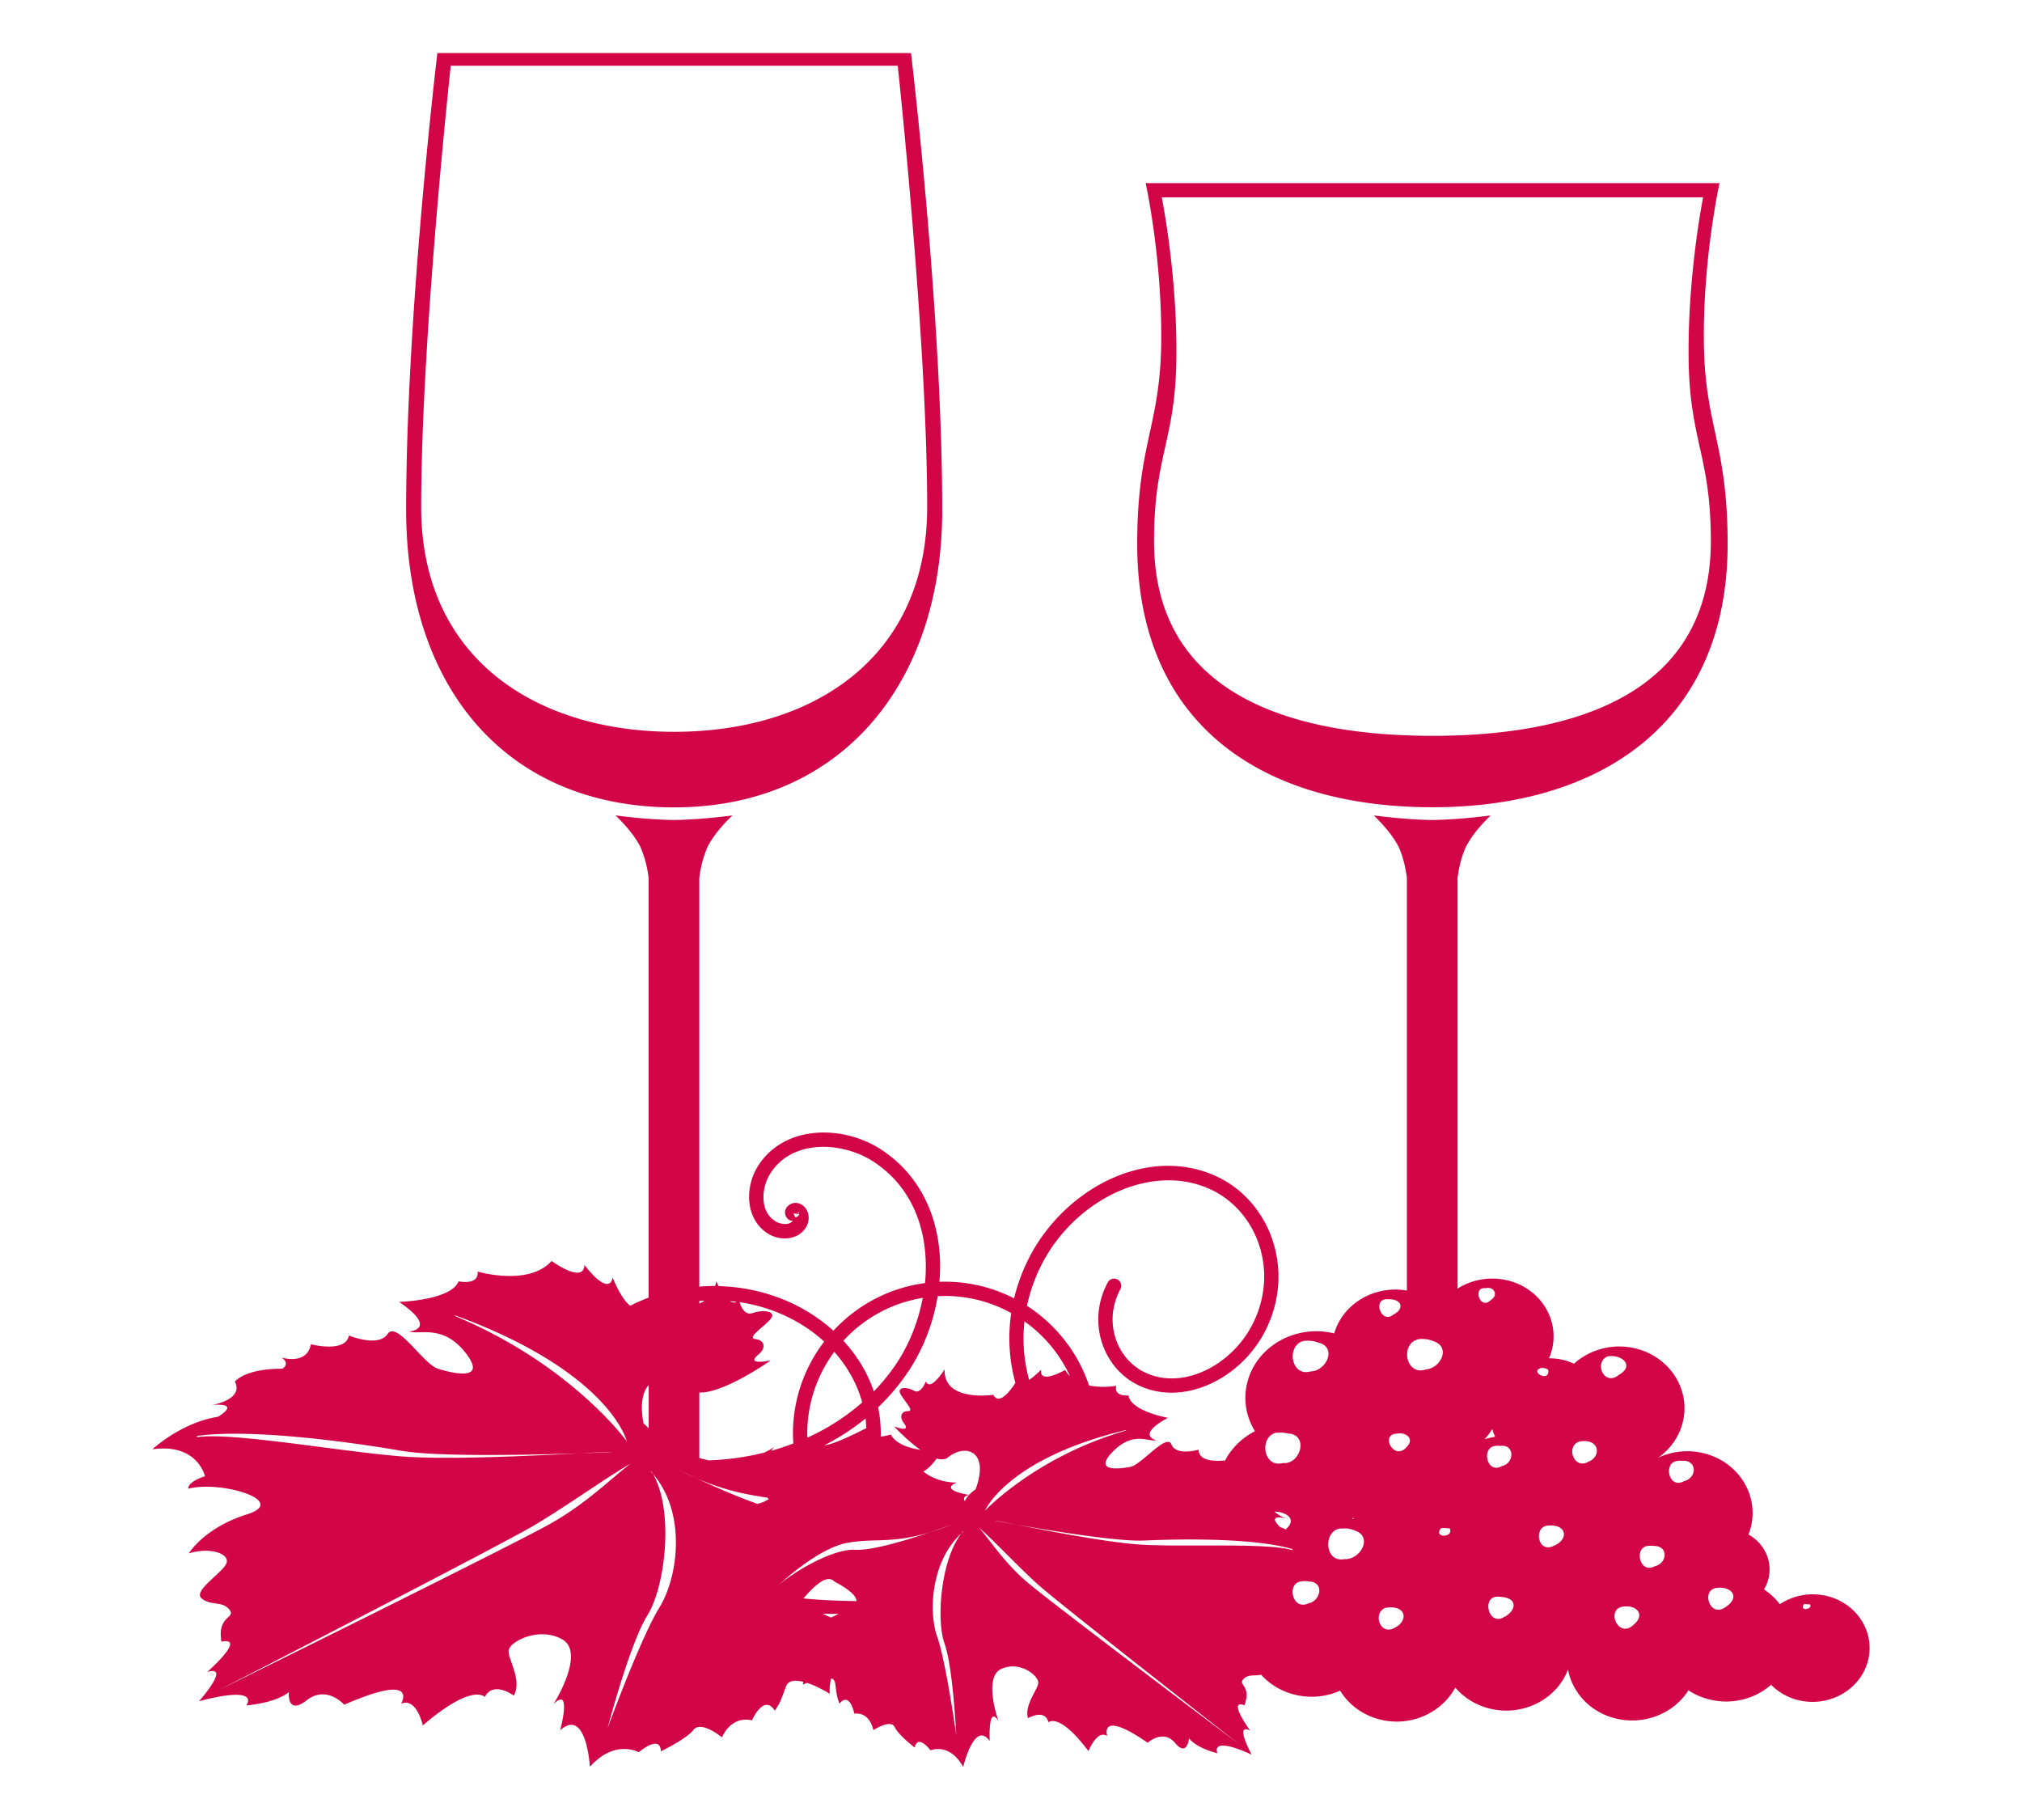 <?xml version="1.0" encoding="UTF-8"?>
<svg xmlns="http://www.w3.org/2000/svg" viewBox="0 0 500 450">
  <path d="m108.15 13.125s-7.719 64.205-7.719 113c0 43.332 24.337 73.5 66.281 73.5 40.875 0 66.281-30.167 66.281-73.5 0-48.795-7.719-113-7.719-113h-117.12zm3.312 3.125h110.53s7.281 67.411 7.281 109.16c0 37.072-28.034 55.531-62.562 55.531-34.529 6.1e-5 -62.562-18.459-62.562-55.531 0-41.746 7.312-109.16 7.312-109.16zm171.84 29.031s4.045 18.24 3.844 39.188c-0.202 20.947-5.938 25.14-5.938 50.031 0 44.209 30.302 65.094 73.031 65.094 41.64 0 72.969-20.884 72.969-65.094 0-24.891-5.673-29.084-5.875-50.031-0.202-20.947 3.875-39.188 3.875-39.188h-141.91zm3.969 3.5h133.88s-3.784 18.716-3.594 39.5c0.191 20.784 5.5 24.205 5.5 45.5 6.1e-5 37.822-33.638 48.156-68.812 48.156-35.175 6.1e-5 -68.875-10.334-68.875-48.156-3.1e-5 -21.295 5.34-24.716 5.531-45.5s-3.625-39.5-3.625-39.5zm-135.06 152.84c2.504 2.437 4.702 4.95 6.188 7.844 0.044 0.085 0.051 0.196 0.094 0.281 0.968 2.273 1.58 4.728 1.906 7.344v103.75c-1.564 0.584-3.071 1.256-4.531 2-2.395-1.733-4.344-6.938-4.344-6.938-1.131 4.851-7-3.156-7-3.156-0.18 4.843-8.125-0.969-8.125-0.969-5.678 6.355-18.281 2.625-18.281 2.625 0.301 3.519-4.719 2.406-4.719 2.406-1.816 4.71-14.688 5.094-14.688 5.094 9.895 6.816 2.438 7.312 2.438 7.312 2.689 0.859 8.436-1.832 14 5.312 5.564 7.145-3.321 5.02-6.906 3.875-3.585-1.145-10.121-11.956-12.406-8.562-2.285 3.393-9.562 0.375-9.562 0.375-0.812 4.408-9.406 2.156-9.406 2.156-0.974 5.29-7.25 3.281-7.25 3.281 2.316 1.595 0.188 2.781 0.188 2.781-9.239-0.072-11.719 3.156-11.719 3.156 2.25 4.53-5.594 5.781-5.594 5.781 7.446-0.5 1.375 2.938 1.375 2.938-9.034 1.393-16.188 8.031-16.188 8.031 11.2-1.557 13 6.656 13 6.656-4.547 1.504-4.125 3.094-4.125 3.094 7.982-2.119 25.074 3.031 14.5 6.344s-14.375 9.656-14.375 9.656c5.287-1.657 10.221 0.083 9.312 2.438-0.908 2.355-8.387 6.798-6.125 8.688 2.262 1.889 5.111 0.563 6.844 2.75 1.732 2.187-3.12 1.493-1.938 7.938 6.391-1.227-3.531 7.5-3.531 7.5 6.027-1.809-2.031 7.219-2.031 7.219 15.699-4.088 11.688 1.062 11.688 1.062 7.976-0.798 10.531-3.312 10.531-3.312s-0.574 5.886 4.406 2.031c4.98-3.855 9.281 1.094 9.281 1.094 18.832-8.222 14.062-0.25 14.062-0.25 3.861-1.645 5.375 5.375 5.375 5.375 12.402-10.664 15.312-7.031 15.312-7.031 2.183-4.126 7.188-0.344 7.188-0.344 2.129-3.832-1.45-8.923-1.281-11.125 0.168-2.202 7.52-6.078 13.312-2.75 5.793 3.328-2.219 16-2.219 16 4.667-4.733 1.656 6.438 1.656 6.438 6.52-5.775 7.344 9.031 7.344 9.031 6.261-6.947 12.062-3.594 12.062-3.594 5.828-4.596 5.469-0.219 5.469-0.219s6.266-2.981 8.125-5.344c1.859-2.363 7 1.875 7 1.875 2.718-5.744 7.406-4.188 7.406-4.188 3.41-6.924 5.656-2.375 5.656-2.375 1.329-2.065 1.338-2.058 2.781-6.031 0.562-1.548 2.334-1.621 4.281-1.125-0.041 0.226-0.068 0.446-0.125 0.688 0 0 0.469-0.202 1.031-0.438 2.794 0.915 5.625 2.688 5.625 2.688-0.083-1.529 0.066-2.773 0.375-3.812 0.519 0.194 0.882 0.575 0.969 1.219 0.444 3.296 0.419 3.291 1.062 5.062 0 0 2.276-3.365 3.688 2.469 0 0 3.595-0.766 4.688 4.062 0 0 4.304-2.811 5.281-0.75 0.977 2.061 4.969 5.062 4.969 5.062s0.426-3.547 3.906 0.688c0 0 4.62-2.048 8.062 4.094 0 0 2.763-11.646 6.562-6.406 0 0-0.476-9.163 2.156-4.938 0 6.1e-5 -3.874-10.857 0.75-12.906 4.624-2.049 9.299 1.769 9.094 3.531-0.205 1.763-3.485 5.434-2.531 8.688 0 0 4.114-2.492 5.062 1 0 0 2.599-2.587 9.875 7.125 0 0 2.144-5.415 4.656-3.719 0 0-2.224-6.773 10 1.656 0 0 3.797-3.499 6.781 0.062 2.985 3.561 3.438-1.156 3.438-1.156s1.458 2.245 7.031 3.688c-3.1e-5 0-2.13-4.491 8.469 0.344 0 0-4.408-7.984-0.375-5.938-3.1e-5 0-5.785-7.903-1.406-6.281 1.795-4.988-1.778-4.943-0.219-6.5 1.285-1.284 2.771-0.635 4.312-1.062 2.118 2.354 4.987 4.137 8.406 4.969 3.876 0.942 7.797 0.491 11.156-1 2.09 3.429 5.59 6.091 9.969 7.156 7.5 1.824 15.134-1.661 18.5-7.938 2.106 2.486 5.045 4.363 8.562 5.219 8.171 1.987 16.518-2.291 19.312-9.656 1.079 5.688 5.498 10.558 11.812 12.094 7.122 1.732 14.373-1.285 17.969-6.969 1.556 1.038 3.327 1.806 5.281 2.281 5.58 1.357 11.237-0.18 15.156-3.656 1.765 1.796 4.05 3.156 6.75 3.812 7.519 1.828 15.2-2.462 17.156-9.562 1.956-7.1-2.575-14.359-10.094-16.188-4.171-1.014-8.388-0.152-11.656 2.031-1.053-1.417-2.383-2.639-3.906-3.656 0.437-0.738 0.795-1.55 1.031-2.406 1.226-4.448-0.893-8.955-4.875-11.188 0.191-0.484 0.359-0.958 0.5-1.469 2.25-8.167-2.945-16.522-11.594-18.625-3.924-0.954-7.879-0.46-11.25 1.125 2.854-2.01 5.035-4.905 6-8.406 2.25-8.167-2.944-16.522-11.594-18.625-5.613-1.365-11.297 0.262-15.219 3.781-0.837-0.379-1.723-0.711-2.656-0.938-1.172-0.285-2.341-0.397-3.5-0.406 0.252-0.585 0.452-1.153 0.625-1.781 2.113-7.672-2.719-15.493-10.844-17.469-1.523-0.37-3.099-0.508-4.594-0.438-2.832 0.133-5.526 0.997-7.812 2.469v-101.53c0.326-2.616 0.939-5.07 1.906-7.344 0.036-0.086 0.088-0.196 0.125-0.281 1.485-2.894 3.652-5.407 6.156-7.844-4.795 0.604-9.623 1.053-14.438 1.125-0.011-1.22e-4 -0.02 1.83e-4 -0.031 0-4.815-0.072-9.643-0.521-14.438-1.125 2.504 2.437 4.702 4.95 6.188 7.844 0.044 0.085 0.083 0.196 0.125 0.281 0.968 2.273 1.549 4.728 1.875 7.344v102c-7.952-1.371-15.806 3.179-17.969 10.594-0.011-0.003-0.021 0.003-0.031 0-9.366-2.278-18.951 3.013-21.375 11.812-1.202 4.364-0.421 8.759 1.812 12.375-3.22 1.645-5.878 4.226-7.5 7.469-0.003-0.088-0.002-0.157 0-0.25 0 0-6.478 0.92-6.406-2.656 0 0-5.62 1.64-6.75-1.281s-7.398 4.988-10.125 5.531c-2.727 0.543-9.368 1.316-4.344-3.781 5.025-5.098 8.705-2.374 10.75-2.781 0 0-5.223-1.165 2.844-5.562 0 0-9.149-1.614-9.75-5.531 3.1e-5 0-3.734 0.384-3-2.375 0 0-3.367 0.602-6.75-0.094-2.748-8.171-8.218-15.102-15.344-19.688 0.702-3.314 1.839-6.646 3.469-9.906 8.099-16.205 27.132-25.697 41.875-18.906 11.509 5.301 17.206 20.244 10.344 33.531-2.642 5.116-7.041 9.203-11.906 11.406-4.865 2.203-10.107 2.528-14.688 0.312-6.888-3.33-10.346-12.452-6-20.531a1.776 1.776 0 1 0 -3.125 -1.688c-5.25 9.758-1.188 21.175 7.562 25.406 5.659 2.736 12.057 2.269 17.688-0.281 5.63-2.55 10.605-7.152 13.625-13 7.729-14.966 1.369-32.203-12.031-38.375-4.224-1.946-8.662-2.742-13.125-2.562-13.389 0.538-26.744 9.858-33.375 23.125-1.581 3.163-2.729 6.395-3.5 9.625-5.131-2.63-10.942-4.125-17.094-4.125-0.46 0-0.919 0.015-1.375 0.031 0.183-2.156 0.228-4.323 0.094-6.469-0.638-10.213-5.078-20.081-14.469-26.219-4.613-3.015-10.485-4.595-16.125-4.156-5.64 0.439-11.144 3.006-14.438 8.344-1.565 2.537-2.355 5.702-2.062 8.781 0.292 3.08 1.806 6.186 4.844 7.938 1.413 0.815 3.106 1.195 4.812 1 1.706-0.195 3.515-1.115 4.469-2.906 0.445-0.835 0.637-1.777 0.5-2.781-0.137-1.005-0.781-2.191-1.938-2.75-0.555-0.268-1.085-0.357-1.75-0.25-0.665 0.107-1.568 0.607-1.938 1.469-0.184 0.428-0.222 0.804-0.125 1.312 0.097 0.509 0.534 1.256 1.281 1.531 0.203 0.075 0.405 0.054 0.594 0.062-0.348 0.435-0.808 0.702-1.5 0.781-0.849 0.097-1.905-0.147-2.625-0.562-1.954-1.127-2.883-2.97-3.094-5.188-0.211-2.217 0.423-4.716 1.562-6.562 2.648-4.291 6.914-6.316 11.688-6.688 4.774-0.371 9.98 1.028 13.906 3.594 8.377 5.475 12.292 14.125 12.875 23.469 0.135 2.161 0.095 4.372-0.125 6.562-8.913 1.175-16.839 5.485-22.656 11.781-7.263-6.585-17.302-10.74-28.375-11.031-0.366-0.694-0.594-1.188-0.594-1.188-0.067 0.415-0.167 0.789-0.281 1.156-0.125-9.77e-4 -0.25 0-0.375 0-1.192 0-2.364 0.068-3.531 0.156v-101.03c0.326-2.616 0.939-5.07 1.906-7.344 0.036-0.086 0.056-0.196 0.094-0.281 1.485-2.894 3.683-5.407 6.188-7.844-4.795 0.604-9.623 1.053-14.438 1.125-0.011-1.22e-4 -0.02 1.83e-4 -0.031 0-4.815-0.072-9.643-0.521-14.438-1.125zm45.438 98.094c0.013 0.115-0.014 0.218-0.031 0.312h-0.688a1.772 1.772 0 0 0 0.719 -0.312h-3.1e-5zm0.312 0.094c0.014 0.109 0.031 0.219 0.031 0.219h-0.031c-9.31e-4 -0.068 0.012-0.144 0-0.219zm-1.75 0.219a1.772 1.772 0 0 0 0.031 0l0.188 0.031 0.438 0.062 0.344 0.062 0.375 0.031c-0.014 0.04 0.019 0.081 0 0.125-0.159 0.371-0.605 0.597-0.781 0.625-0.097 0.016-0.14-0.021-0.188-0.031-0.033-0.076-0.03-0.08-0.062-0.156-0.148-0.344-0.29-0.635-0.312-0.688-8.54e-4 -0.002 5.19e-4 -0.03 0-0.031h-0.031c-3.66e-4 -8.54e-4 0-0.031 0-0.031zm-0.531 1.625c0.077 0.024 0.086 0.01 0.156 0.031v0.062c-0.063-0.015-0.097-0.071-0.156-0.094zm0.188 0.062c0.053 0.016 0.093 0.021 0.125 0.031-0.04-0.007-0.081 0.01-0.125 0v-0.031zm172.22 16.719c1.607 0.075 2.27 1.989 0.594 2.969-2.668 2.804-4.686-3.368-1.312-2.875 0.264-0.072 0.489-0.104 0.719-0.094zm-134.41 2c5.944 0 11.515 1.543 16.375 4.219-0.887 5.935-0.463 11.812 1.031 17.281-1.389 2.138-4.055 5.561-5.469 2.938-3.1e-5 0-12.364 1.888-12.031-6.312 0 0-3.49 5.683-4.625 3 0 0-1.259 3.284-2.938 2.312-1.678-0.972-4.222-0.991-3.406 0.688 0.815 1.678 3.635 4.362 1.938 4.344-1.697-0.018-2.221 1.446-1.062 2.938 1.159 1.491 0.459 1.876-2.406 0.844-3.1e-5 0 3.126 3.384 6.5 5.781-6.251-0.886-7.281-3.781-7.281-3.781-0.999 0.3-1.832 0.447-2.531 0.5 0.005-0.228 0.031-0.459 0.031-0.688 0-2.233-0.223-4.412-0.656-6.531 2.62-2.502 5.009-5.295 7.125-8.375 3.839-5.587 6.473-12.224 7.594-19.094 0.601-0.032 1.203-0.062 1.812-0.062h4.6e-5zm-5.5 0.469c-1.125 6.009-3.473 11.828-6.812 16.688-1.592 2.317-3.368 4.466-5.281 6.438-1.568-4.638-4.167-8.875-7.531-12.531 5.054-5.518 11.906-9.34 19.625-10.594zm114.81 0.344c3.927-0.197 4.242 2.476 1.625 3.75-3.049 2.58-5.29-3.857-1.625-3.75zm-168.78 0.344c-0.402 0.28-0.828 0.511-1.281 0.719v-0.656c0.43-0.035 0.847-0.04 1.281-0.062zm6.312 0.125c0.533 0.05 1.068 0.087 1.594 0.156-0.502 0.299-1.068 0.185-1.594-0.156zm2.344 0.25c8.189 1.22 15.462 4.742 20.938 9.75-4.839 6.328-7.719 14.217-7.719 22.781 0 0.807 0.043 1.612 0.094 2.406-1.794 0.683-3.612 1.295-5.469 1.812 0.314-0.523 0.812-1 0.812-1-0.609 0.459-1.492 0.947-2.5 1.438-4.51 1.126-9.143 1.766-13.812 1.938-0.712-0.195-1.477-0.392-2.281-0.594v-16.188c6.09 0.232 17.656-7.938 17.656-7.938-4.174 0.767-4.992 0.161-3.031-1.469s1.572-3.538-0.75-3.812c-2.322-0.275 2.241-3.08 3.781-5 1.54-1.92-1.931-2.338-4.469-1.438-1.904 0.676-2.882-1.534-3.25-2.688h4.6e-5zm-70.562 3.344h0.469c38.213 14.071 42.219 31.062 42.219 31.062s-13.599-18.972-42.688-31.062zm141.03 1.406c4.834 3.431 8.741 8.093 11.25 13.531-0.452-0.44-0.859-0.94-1.188-1.531-3.1e-5 0-6.524 3.795-5.938-0.062 0 0-1.534 1.601-2.969 2.531-1.269-4.571-1.704-9.487-1.156-14.469zm98.531 4.344c0.895 0.026 1.793 0.208 2.625 0.562 4.376 1.454 1.743 6.702-1.875 6.969-5.128 1.767-6.53-6.744-1.625-7.5 0.299-0.024 0.577-0.04 0.875-0.031zm-28.5 0.438c0.867 0.009 1.727 0.124 2.531 0.438 4.913 1.08 2.092 7.077-1.812 7.156-4.968 1.406-6.079-6.636-1.594-7.562 0.285-0.013 0.586-0.034 0.875-0.031zm-117.06 2.75c3.244 3.638 5.628 7.894 6.906 12.5-4.061 3.575-8.638 6.483-13.562 8.719-0.009-0.323-0.031-0.643-0.031-0.969 0-7.588 2.493-14.588 6.688-20.25h-1.5e-5zm191.88 1.062c3.237-0.177 5.928 2.491 2.094 4.656-3.579 2.942-6.25-3.098-2.75-4.594 0.219-0.038 0.44-0.051 0.656-0.062zm-17.156 2.938c0.615-0.07 1.373 0.055 1.812 0.469 0.505 3.239-4.754 0.463-1.812-0.469zm-220.62 4.188v10.75c-0.667-0.759-1.281-1.25-1.281-1.25-0.902-4.735-0.195-7.783 1.281-9.5zm53.625 8.281c0.11 0.837 0.151 1.678 0.188 2.531-0.014-0.089-0.031-0.125-0.031-0.125-6.144 3.136-9.014 4.114-10.312 4.219 3.594-1.854 7.014-4.051 10.156-6.625h-3.1e-5zm154.97 2.625c0.201 0.654 0.419 1.291 0.719 1.906-0.902 0.131-1.768 0.356-2.625 0.625 0.71-0.781 1.356-1.622 1.906-2.531zm-90.75 0.281l0.344 0.031c-22.54 6.49-35.031 19.875-35.031 19.875s5.344-12.787 34.688-19.906v6.1e-5zm38.75 0.594c0.49 0.017 0.97 0.092 1.438 0.219 5.31 0.184 3.199 7.762-1.25 7.312-4.782 1.284-5.937-6.453-1.656-7.5 0.481-0.029 0.979-0.049 1.469-0.031zm29.312 0.188c1.827 0.087 3.208 1.551 1.656 3.219-3.134 3.965-6.925-3.078-2.469-3.156 0.271-0.048 0.551-0.075 0.812-0.062zm-288.91 0.094c13.783-0.083 31.974 2.51 41.875 4.219 8.799 1.518 31.811 1.026 44 0.625 4.424-0.222 7.527-0.359 7.906-0.281 0 0-3.214 0.127-7.906 0.281-11.566 0.581-32.978 1.688-44.469 0.719-15.885-1.339-41.355-5.963-50.125-4.719l0.031-0.312c2.555-0.351 5.507-0.512 8.688-0.531h4.6e-5zm334.69 1.812c3.472 0.207 3.697 3.922 0.656 5.125-3.54 2.019-5.581-3.729-2.344-4.969 0.629-0.131 1.192-0.186 1.688-0.156zm-21.562 1.156c0.173 0.011 0.328 0.033 0.5 0.031 3.639-0.405 3.443 4.372 0.344 5-3.823 2.168-5.217-4.968-1.375-5 0.172-0.042 0.358-0.042 0.531-0.031zm-132.16 1.25c3.041-0.097 5.384 2.688 2.875 9.531 0 0-0.843 0.537-1.625 1.375-0.413 0.442-0.783 0.963-1.031 1.531-0.834-1.23 1.031-1.531 1.031-1.531-7.807-1.404-3-3.062-3-3.062-5.227 0.042-8.281-2.719-8.281-2.719 1.258-0.707 2.441-2.055 3.281-3.219 0.97 0.277 1.851 0.291 2.562-0.094 1.279-1.109 2.805-1.768 4.188-1.812v-6.1e-5zm176.97 2.438c0.124-0.005 0.256 0.029 0.375 0.062 3.878-0.516 4.178 4.134 0.656 5.031-3.862 2.063-5.188-4.939-1.406-5.031 0.12-0.013 0.251-0.057 0.375-0.062zm-259.44 0.75c-5.106 3.918-10.878 9.814-19.875 14.875-9.792 5.508-82.031 41.156-82.031 41.156 1.5e-5 0 69.665-35.786 78.188-40.844 7.959-4.723 18.523-12.266 23.719-15.188zm11.344 1.219c1.216 0.6 2.933 1.439 4.938 2.375 7.487 3.229 12.658 4.036 17.594 4.812 0.106 0.117 0.2 0.246 0.313 0.344 0 0-1.047 0.781-2.781 1.188-5.082-1.796-10.793-4.321-15.125-6.344-1.548-0.668-3.186-1.484-4.938-2.375zm-6.469 0.531l0.406 0.312c0.099 0.162 0.218 0.332 0.312 0.5 8.316 9.699 6.2 25.476 1.594 32.938-4.733 7.668-12.844 29.875-12.844 29.875-3.1e-5 0 5.515-21.006 9.875-27.938 4.284-6.81 6.661-25.499 1.375-34.875-0.23-0.268-0.473-0.554-0.719-0.812zm154.41 10.094c2.428 0.01 5.62 1.605 3.031 4.125-0.075 0.106-0.173 0.187-0.25 0.281-0.443-0.192-0.877-0.38-1.344-0.531 0 0-3.833-3.34 1.406-2.188 0 0-1.755-0.567-2.844-1.688zm19.406 1.5c0.076 0.102 0.14 0.212 0.219 0.312-0.123-0.003-0.253 9.77e-4 -0.375 0 0.051-0.097 0.107-0.214 0.156-0.312zm-88.719 0.719c0.282-0.023 2.47 0.419 5.594 1.031 8.638 1.523 24.998 4.209 31.5 3.906 9.006-0.42 27.176-0.682 36.625 2.125l-0.031 0.25c-6.074-1.838-24.936-0.772-36.469-1.312-8.342-0.391-23.458-3.368-31.625-4.969-3.326-0.587-5.594-1.031-5.594-1.031h-4.6e-5zm-10.562 1.031c-1.994 0.792-3.739 1.38-5.375 1.875-5.665 1.904-14.274 4.535-18.312 4.312-5.849-0.322-15.518 5.611-19.188 8.812 2.332-2.144 10.498-9.331 17.156-10.531 6.682-1.204 10.886 0.269 20.344-2.594 3.136-1.054 5.375-1.875 5.375-1.875zm147.69 0.188c4.595-0.266 4.901 3.566 1.125 5.062-4.014 1.911-5.012-5.087-1.125-5.062zm-140.91 0.531c3.276 2.784 9.705 9.699 14.688 14.156 5.335 4.773 49.75 39.469 49.75 39.469s-46.295-34.845-52.469-40.094c-5.673-4.823-8.904-9.983-11.969-13.531zm114.28 0.125c0.743-0.057 1.439-0.014 2.156 0.094 0.962 2.393-4.284 2.324-2.156-0.094zm-23.594 0.062c0.751 0.024 1.493 0.221 2.188 0.5 4.726 1.564 1.353 7.373-2.531 7.094-5.245 1.015-5.235-7.889-0.406-7.562 0.251-0.036 0.5-0.039 0.75-0.031v-6.1e-5zm-94.406 0.688c-0.214 0.176-0.453 0.377-0.656 0.562-5.156 6.751-6.208 21.476-4.156 27.188 2.088 5.813 2.906 22.688 2.906 22.688s-2.504-18.047-4.75-24.469c-2.185-6.249-1.365-18.706 6-25.406 0.092-0.121 0.186-0.26 0.281-0.375l0.375-0.188zm169.94 3.594c0.252 0.007 0.503 0.024 0.75 0.062 3.567 0.029 3.221 4.285 0.156 5-3.764 2.07-5.307-4.7-1.656-5.031 0.249-0.032 0.498-0.038 0.75-0.031v-6.1e-5zm-8.5 1.125c-0.05 0.039-0.138 0.055-0.188 0.094-0.007-0.014-0.024-0.018-0.031-0.031 0.066-0.026 0.153-0.035 0.219-0.062h-6.1e-5zm-195.09 7.125c0.125-0.014 0.255-0.007 0.375 0 0.461 0.026 0.897 0.228 1.25 0.625 0 0 5.534 2.721 5.438 4.812-4.31-0.063-8.769-0.209-13.094-0.656 1.734-2.073 4.157-4.568 6.031-4.781zm118.06 0.5c0.299 0.002 0.589 0.024 0.875 0.094 3.947 0.089 2.943 4.852-0.125 5.406-4.016 1.936-5.512-5.176-1.656-5.438 0.29-0.045 0.608-0.065 0.906-0.062v6.1e-5zm102.59 1.625c3.228 0.032 4.665 2.624 1.406 4.719-3.92 3.059-6.412-4.368-2.094-4.688 0.23-0.022 0.472-0.033 0.688-0.031v-6.1e-5zm-54.938 2.219c5.636 0.126 4.111 3.84 1.531 5-3.851 2.506-5.767-5.137-1.531-5zm75.969 1.844c0.358 0.006 0.742 0.098 1.094 0.031 1.095 1.129-2.7 1.964-1.438 0 0.113-0.027 0.225-0.033 0.344-0.031zm-44.094 0.562c2.91 0.059 4.266 2.364 1.656 4.531-3.936 3.74-7.132-4.361-2.25-4.5 0.207-0.017 0.4-0.035 0.594-0.031v-6.1e-5zm-58.75 0.25c4.311-0.208 4.54 3.436 1.375 5-3.66 2.201-5.618-3.668-2.312-4.906 0.324-0.05 0.65-0.08 0.938-0.094v-6.1e-5zm-140.09 1.594h3.906c-0.588 0.297-1.204 0.607-1.875 0.906-0.69-0.275-1.36-0.591-2.031-0.906z" fill="#d10548" stroke-width="3.543"></path>
</svg>
